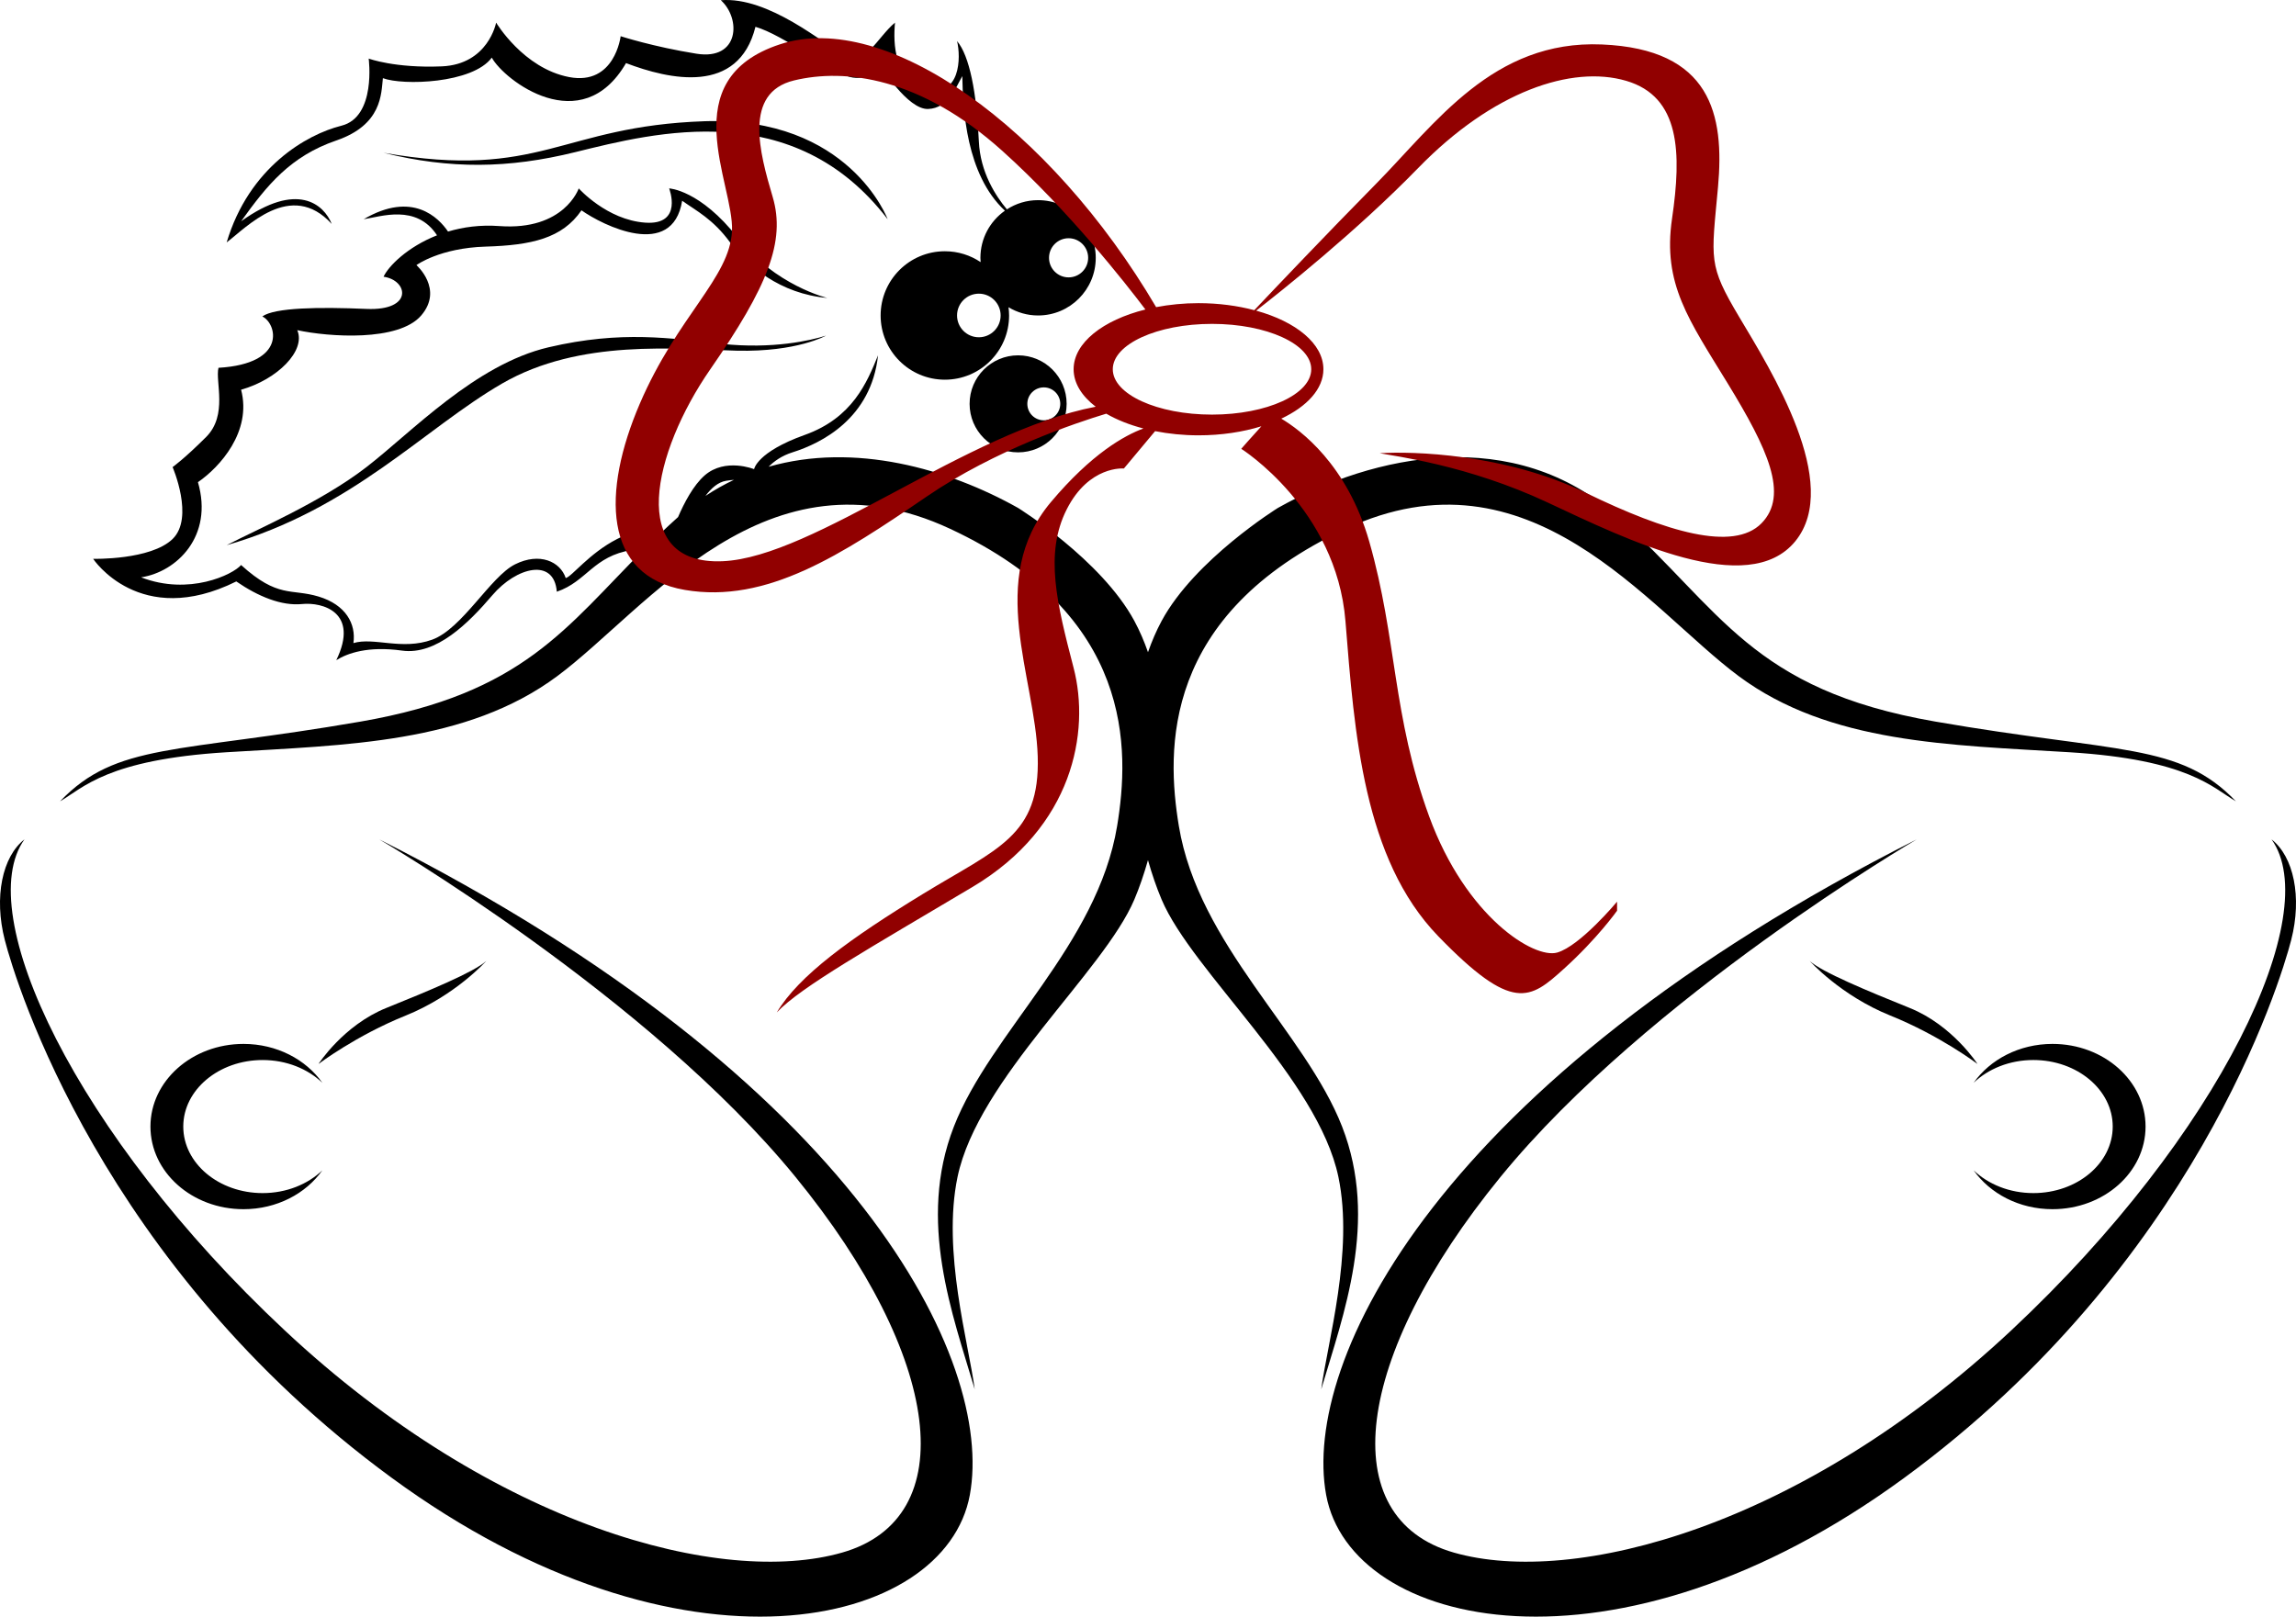 <?xml version="1.0" encoding="utf-8"?>
<!-- Generator: Adobe Illustrator 16.0.0, SVG Export Plug-In . SVG Version: 6.00 Build 0)  -->
<!DOCTYPE svg PUBLIC "-//W3C//DTD SVG 1.1//EN" "http://www.w3.org/Graphics/SVG/1.1/DTD/svg11.dtd">
<svg version="1.1" id="Layer_1" xmlns="http://www.w3.org/2000/svg" xmlns:xlink="http://www.w3.org/1999/xlink" x="0px" y="0px"
	 width="432px" height="304.232px" viewBox="0 0 432 304.232" enable-background="new 0 0 432 304.232" xml:space="preserve">
<g>
	<g>
		<path d="M62.416,42.142c-1.464-3.661-6.481-8.103-17.047-0.5c4.896-6.83,9.278-12.242,17.912-15.206
			c8.633-2.964,8.433-8.803,8.762-11.726c3.737,1.417,16.881,1.031,20.489-3.866c2.319,4.252,16.881,15.463,25.257,1.03
			c8.118,3.093,21.133,6.056,24.354-6.829c5.284,1.545,14.047,8.375,17.654,9.406c3.608,1.031,5.896-2.061,5.896-2.061
			s5.059,8.247,8.925,8.118c3.866-0.13,5.266-4.17,6.443-6.186c0.117,6.188,0.682,18.518,8.019,25.325
			c-2.787,1.963-4.612,5.2-4.612,8.868c0,0.274,0.021,0.543,0.041,0.813c-1.924-1.292-4.239-2.047-6.73-2.047
			c-6.674,0-12.086,5.411-12.086,12.085c0,6.675,5.412,12.086,12.086,12.086c6.675,0,12.086-5.411,12.086-12.086
			c0-0.525-0.045-1.039-0.11-1.547c1.628,0.977,3.526,1.547,5.563,1.547c5.993,0,10.851-4.857,10.851-10.851
			c0-5.992-4.858-10.85-10.851-10.85c-2.163,0-4.173,0.64-5.866,1.732c-2.093-2.493-5.022-6.98-5.278-12.815
			c-0.402-9.151-1.761-16.106-4.102-18.853c0.771,3.111,0.587,10.617-5.635,8.969c-6.223-1.647-6.406-8.42-6.04-12.447
			c-3.295,2.746-5.675,8.42-9.519,6.223c-3.844-2.197-14.277-11.166-23.246-10.433c3.843,3.478,3.477,11.349-4.577,10.067
			c-8.053-1.282-14.277-3.295-14.277-3.295s-1.098,9.336-9.701,7.688c-8.603-1.647-13.728-10.25-13.728-10.25
			s-1.465,7.871-10.25,8.237c-8.786,0.366-13.728-1.465-13.728-1.465s1.465,10.982-5.125,12.63
			c-6.589,1.647-17.39,7.872-21.599,21.964C46.308,42.874,54.728,33.721,62.416,42.142z M184.173,63.468
			c-2.265,0-4.102-1.836-4.102-4.102c0-2.264,1.837-4.101,4.102-4.101c2.264,0,4.1,1.836,4.1,4.101
			C188.273,61.632,186.437,63.468,184.173,63.468z M201.058,44.834c2.033,0,3.682,1.649,3.682,3.682
			c0,2.034-1.649,3.682-3.682,3.682c-2.033,0-3.682-1.648-3.682-3.682C197.376,46.483,199.025,44.834,201.058,44.834z"/>
		<path d="M182.433,75.998c0,5.042,4.088,9.13,9.13,9.13s9.129-4.088,9.129-9.13s-4.087-9.129-9.129-9.129
			S182.433,70.956,182.433,75.998z M196.394,72.9c1.71,0,3.098,1.388,3.098,3.098c0,1.711-1.387,3.099-3.098,3.099
			s-3.098-1.388-3.098-3.099C193.295,74.289,194.683,72.9,196.394,72.9z"/>
		<path d="M132.607,22.811c-27.19,0.919-30.798,11.098-60.436,5.944c12.5,3.093,23.471,2.984,36.081-0.128
			c15.111-3.729,41.11-10.438,58.763,12.628C167.015,41.255,159.797,21.891,132.607,22.811z"/>
		<path d="M103.225,65.353c-13.789,3.221-25.772,15.978-34.277,22.55c-8.505,6.573-20.617,11.726-26.301,14.69
			c23.698-6.83,37.125-21.907,51.815-30.411c14.69-8.505,32.86-6.443,44.2-6.186s16.752-2.835,16.752-2.835
			c-2.834,0.902-10.025,2.574-19.587,1.547C126.264,63.68,117.013,62.131,103.225,65.353z"/>
		<path d="M71.363,157.963c0,0,50.591,29.566,78.313,63.525c27.721,33.959,31.417,64.221,8.778,70.69
			c-22.639,6.469-65.376-4.852-104.879-41.813c-39.503-36.961-58.909-78.541-48.975-92.402c-4.158,3.232-5.775,10.856-3.696,18.941
			c2.079,8.085,18.249,61.217,72.769,101.183c54.519,39.966,104.187,28.416,108.807,3.235
			C187.101,256.141,161.458,203.472,71.363,157.963z"/>
		<path d="M91.498,180.836c-2.271,2.084-10.745,5.596-18.813,8.85c-8.068,3.253-12.754,10.54-12.754,10.54s7.028-5.335,16.398-9.108
			C85.699,187.343,91.498,180.836,91.498,180.836z"/>
		<path d="M45.817,196.453c-9.67,0-17.51,6.963-17.51,15.552c0,8.588,7.84,15.551,17.51,15.551c6.263,0,11.742-2.928,14.837-7.319
			c-2.737,2.624-6.75,4.289-11.235,4.289c-8.248,0-14.936-5.605-14.936-12.521s6.688-12.52,14.936-12.52
			c4.485,0,8.498,1.664,11.235,4.288C57.559,199.383,52.08,196.453,45.817,196.453z"/>
		<path d="M252.525,212.023c-6.93-17.788-27.027-34.189-30.723-56.598c-2.361-14.314-3.236-39.733,31.416-55.904
			c34.652-16.172,56.828,15.015,73.926,27.719c17.094,12.706,39.732,12.937,62.209,14.323c22.477,1.386,26.961,6.699,31.35,9.241
			c-10.625-11.089-21.945-9.009-56.596-15.016c-34.654-6.007-40.195-21.022-59.688-38.484c-19.492-17.46-45.885-11.876-63.984-1.712
			c0,0-15.635,9.703-21.867,21.253c-1.014,1.879-1.855,3.856-2.568,5.892c-0.712-2.036-1.554-4.012-2.568-5.892
			c-6.233-11.55-21.868-21.253-21.868-21.253c-13.201-7.414-30.814-12.38-46.944-7.753c1.051-1.063,2.498-2.09,4.481-2.711
			c5.54-1.735,14.832-6.449,16.107-18.259c-2.062,5.056-4.768,11.756-13.788,14.978c-9.021,3.222-9.536,6.443-9.536,6.443
			s-5.413-2.19-9.279,1.16c-2.146,1.86-3.892,5.227-5.024,7.856h0c-1.17,1.048-2.287,2.087-3.366,3.117
			c-1.875-0.42-4.891-0.635-8.104,1.011c-5.283,2.707-8.505,7.087-9.665,7.345c-1.031-3.093-4.897-4.896-9.537-2.577
			c-4.638,2.319-9.92,12.112-15.591,14.174c-5.671,2.062-10.953-0.516-14.819,0.644c0.515-3.607-1.419-7.216-6.574-8.763
			c-5.154-1.547-7.602,0.386-14.561-5.928c-1.546,1.805-9.793,5.798-18.814,2.319c6.701-1.03,13.659-7.732,10.696-17.912
			c4.124-2.834,10.18-9.536,8.119-17.396c6.829-1.933,12.242-7.344,10.566-11.21c5.927,1.288,19.071,2.205,23.324-2.764
			c4.253-4.968-0.901-9.478-0.901-9.478s4.38-3.222,13.015-3.48s14.433-1.546,18.041-6.83c3.995,2.834,17.139,9.407,18.943-1.803
			c2.707,1.932,5.799,3.446,9.02,7.843c3.222,4.398,9.412,9.68,18.3,10.454c0,0-9.795-2.32-16.882-11.339
			c-7.087-9.02-12.886-9.279-12.886-9.279s2.706,6.96-4.51,6.444s-12.5-6.444-12.5-6.444s-2.706,7.991-14.947,7.089
			c-3.597-0.266-6.825,0.192-9.645,1.035c-1.752-2.583-6.681-7.717-15.871-2.324c3.256-0.482,9.899-2.91,13.8,3.029
			c-5.591,2.196-9.165,5.842-10.061,7.795c4.637,0.645,5.667,6.444-3.224,6.057c-8.892-0.386-17.269-0.258-19.588,1.417
			c2.707,1.289,4.768,8.892-8.247,9.665c-0.644,2.578,1.804,8.891-2.319,13.015c-4.124,4.124-6.314,5.67-6.314,5.67
			s4.124,9.536,0,13.53c-4.123,3.995-14.948,3.737-14.948,3.737s8.763,13.272,26.932,4.253c4.124,2.835,8.505,4.639,12.371,4.252
			c3.866-0.387,10.824,1.547,6.443,10.567c2.062-1.289,5.928-2.707,12.371-1.804c6.443,0.902,12.5-5.155,17.009-10.438
			c4.51-5.283,11.598-7.086,12.113-0.644c5.67-1.933,6.831-6.701,14.176-7.861c0.889-0.141,1.691-0.234,2.422-0.292
			c-14.926,14.887-22.794,27.269-53.473,32.586c-34.652,6.006-45.972,3.927-56.598,15.016c4.39-2.542,8.874-7.855,31.35-9.241
			c22.477-1.386,45.115-1.618,62.21-14.323c17.095-12.705,39.273-43.891,73.925-27.719c34.651,16.171,33.777,41.589,31.417,55.904
			c-3.695,22.408-23.793,38.81-30.724,56.598c-6.931,17.789-0.23,35.346,3.927,49.437c-1.155-8.778-6.162-25.923-3.235-39.966
			c3.853-18.481,27.489-38.578,33.265-52.208c0.951-2.244,1.812-4.752,2.568-7.418c0.756,2.666,1.619,5.174,2.568,7.418
			c5.775,13.63,29.412,33.727,33.264,52.208c2.928,14.043-2.078,31.188-3.234,39.966
			C252.758,247.369,259.455,229.813,252.525,212.023z M136.601,90.481c0.554-0.093,1.041-0.146,1.491-0.179
			c-1.822,0.862-3.613,1.867-5.363,3.028C133.848,91.837,135.144,90.723,136.601,90.481z"/>
		<path d="M427.398,157.963c9.936,13.861-9.471,55.441-48.973,92.402c-39.504,36.962-82.24,48.282-104.879,41.813
			c-22.641-6.47-18.945-36.731,8.777-70.69c27.721-33.959,78.313-63.525,78.313-63.525
			c-90.096,45.509-115.738,98.178-111.117,123.359c4.619,25.181,54.289,36.73,108.809-3.235
			c54.518-39.966,70.689-93.098,72.768-101.183S431.559,161.195,427.398,157.963z"/>
		<path d="M359.314,189.686c-8.066-3.254-16.541-6.766-18.813-8.85c0,0,5.801,6.507,15.17,10.281
			c9.369,3.773,16.398,9.108,16.398,9.108S367.385,192.938,359.314,189.686z"/>
		<path d="M382.58,224.525c-4.484,0-8.496-1.665-11.234-4.289c3.096,4.392,8.574,7.319,14.836,7.319
			c9.672,0,17.512-6.963,17.512-15.551c0-8.589-7.84-15.552-17.512-15.552c-6.262,0-11.74,2.93-14.836,7.32
			c2.738-2.624,6.75-4.288,11.234-4.288c8.248,0,14.936,5.604,14.936,12.52S390.828,224.525,382.58,224.525z"/>
	</g>
	<path fill="#910000" d="M327.252,59.676c-5.893-9.899-5.264-10.686-4.006-24.436c1.256-13.75-1.338-26.008-21.846-26.873
		c-20.508-0.865-31.273,14.851-42.588,26.322c-9.209,9.338-19.354,20.028-22.811,23.682c-3.162-0.837-6.721-1.321-10.498-1.321
		c-2.803,0-5.48,0.273-7.973,0.75c-19.955-33.892-50.826-56-70.759-49.467c-20.226,6.629-8.646,26.258-9.042,35.108
		c-0.395,8.851-10.258,16.007-17.36,32.556c-7.103,16.55-6.948,32.395,8.492,35.02c15.44,2.625,29.49-6.639,45.547-17.601
		c12.825-8.756,28.102-13.863,33.737-15.566c1.973,1.145,4.338,2.093,6.994,2.786c-3.55,1.299-9.75,4.74-17.417,13.861
		c-12.197,14.513-2.934,32.886-2.47,47.863s-7.565,17.292-21.461,25.784c-13.896,8.491-23.469,15.439-27.637,22.387
		c4.478-4.786,17.91-12.351,36.84-23.622c18.93-11.271,22.14-29.181,19.01-41.223c-3.13-12.044-5.516-21.462-1.312-29.799
		c4.205-8.337,10.772-7.72,10.772-7.72l5.873-7.03c2.547,0.5,5.291,0.787,8.166,0.787c4.32,0,8.355-0.628,11.834-1.704
		c-1.725,1.876-3.793,4.241-3.793,4.241s17.91,11.271,19.607,32.423s3.396,44.774,17.447,59.288
		c14.049,14.514,17.293,11.889,23.621,6.176c6.332-5.713,10.037-10.962,10.037-10.962v-1.699c0,0-6.947,8.339-11.271,9.574
		c-4.322,1.234-17.137-6.64-24.086-25.63c-6.947-18.992-6.021-33.35-11.27-51.724c-4.148-14.515-13.012-21.027-16.553-23.125
		c4.852-2.279,7.926-5.594,7.926-9.296c0-4.797-5.139-8.952-12.652-11.026c4.678-3.633,18.904-14.938,30.479-26.834
		c14.064-14.457,28.914-19.407,39.129-16.421c10.215,2.985,10.451,13.593,8.643,25.929c-1.807,12.335,3.145,19.013,10.529,31.113
		c7.387,12.1,11.551,20.9,6.287,26.243c-5.266,5.343-17.836,1.651-33.029-5.745s-32.658-7.848-38.787-7.455
		c2.748,0.549,16.5,2.2,31.586,9.271c15.084,7.072,37.715,18.15,46.594,7.307S333.146,69.577,327.252,59.676z M135.965,105.614
		c-18.065,0.772-13.124-20.534-2.316-36.126c10.808-15.592,14.204-24.089,11.734-32.426s-5.559-19.608,4.015-21.924
		c9.572-2.316,23.777-0.617,39.216,13.278c12.469,11.222,23.221,24.955,26.899,29.827c-7.976,1.989-13.509,6.27-13.509,11.245
		c0,2.621,1.54,5.048,4.155,7.053C181.964,81.152,153.202,104.877,135.965,105.614z M246.715,69.488
		c0,4.715-8.359,8.537-18.67,8.537c-10.313,0-18.671-3.822-18.671-8.537c0-4.716,8.359-8.538,18.671-8.538
		C238.355,60.95,246.715,64.772,246.715,69.488z"/>
</g>
</svg>
